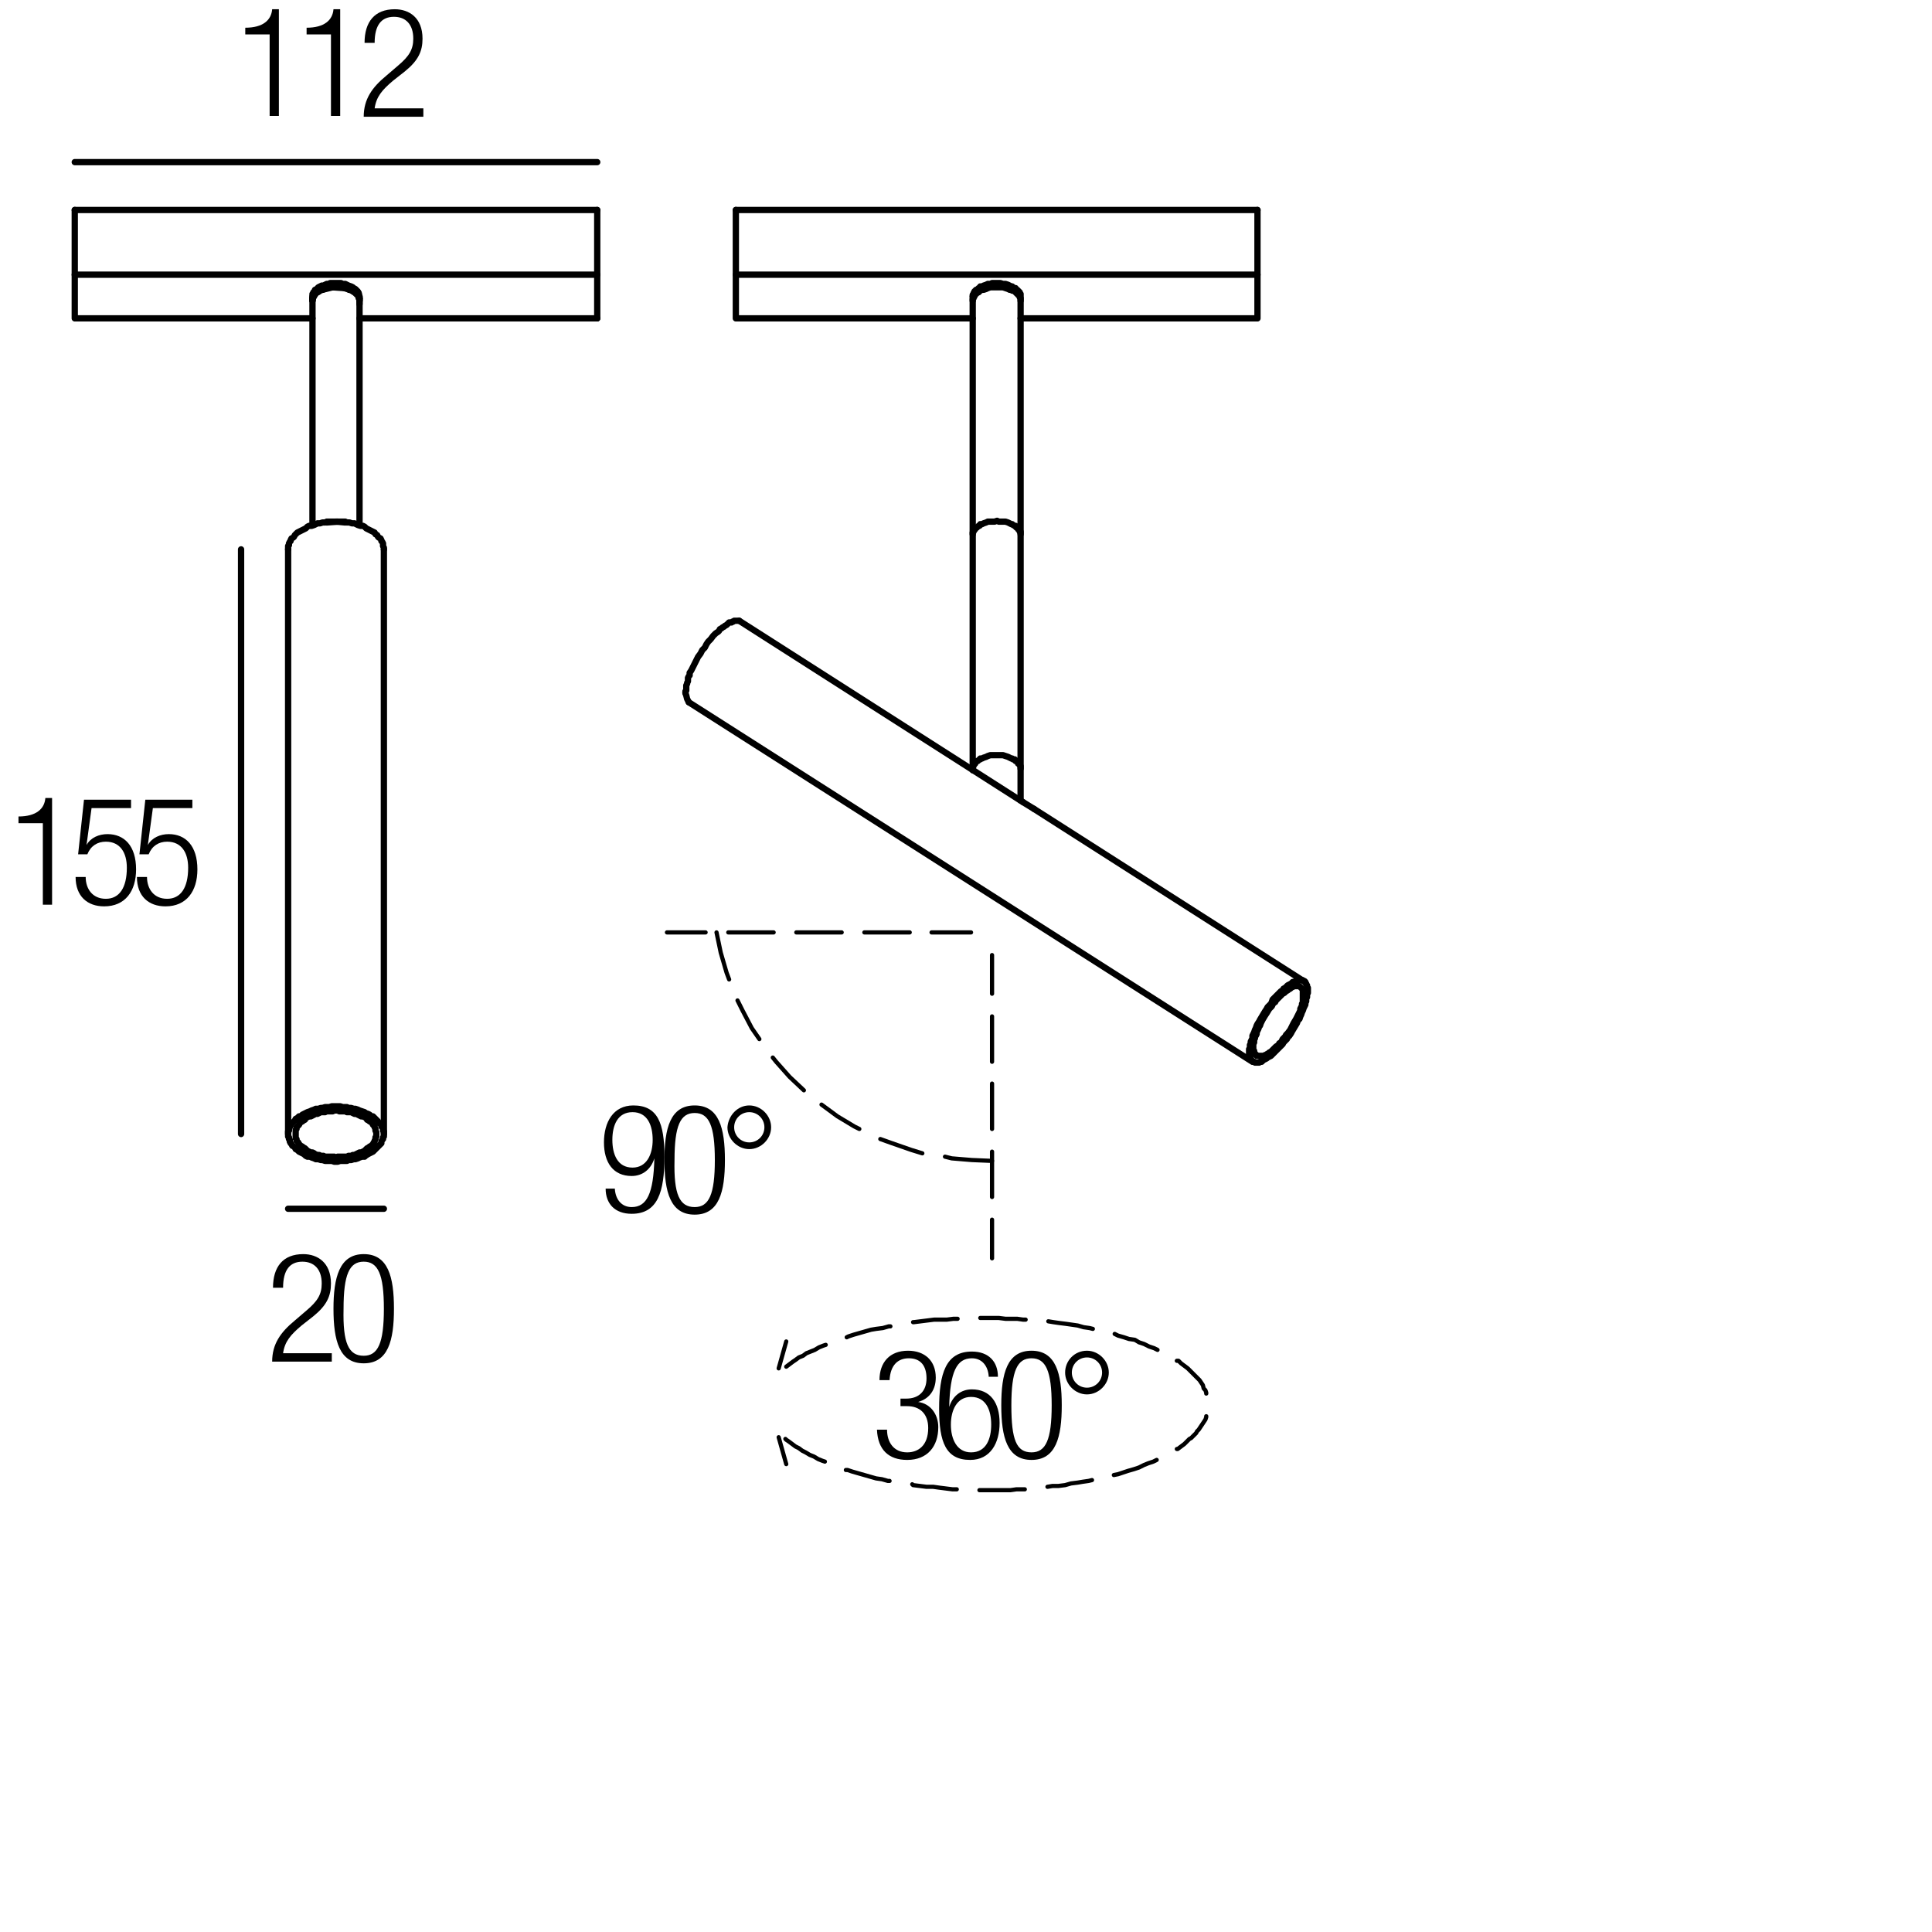 <?xml version="1.0" encoding="utf-8"?>
<!-- Generator: Adobe Illustrator 19.0.0, SVG Export Plug-In . SVG Version: 6.00 Build 0)  -->
<svg version="1.1" id="Livello_1" xmlns="http://www.w3.org/2000/svg" xmlns:xlink="http://www.w3.org/1999/xlink" x="0px" y="0px"
	 viewBox="0 0 230 230" enable-background="new 0 0 230 230" xml:space="preserve">
<g>
	<rect x="108.4" y="111.3" width="0" height="0"/>
	
		<polyline fill="none" stroke="#000000" stroke-width="0.5" stroke-linecap="round" stroke-linejoin="round" stroke-miterlimit="10" points="
		85.3,111 85.8,113.4 86.5,115.8 86.8,116.6 	"/>
	
		<polyline fill="none" stroke="#000000" stroke-width="0.5" stroke-linecap="round" stroke-linejoin="round" stroke-miterlimit="10" points="
		87.8,119.1 88.4,120.3 89.5,122.4 90.4,123.7 	"/>
	
		<polyline fill="none" stroke="#000000" stroke-width="0.5" stroke-linecap="round" stroke-linejoin="round" stroke-miterlimit="10" points="
		92,125.9 92.4,126.4 94,128.2 95.7,129.8 	"/>
	
		<polyline fill="none" stroke="#000000" stroke-width="0.5" stroke-linecap="round" stroke-linejoin="round" stroke-miterlimit="10" points="
		97.8,131.5 99.7,132.9 101.7,134.1 102.3,134.4 	"/>
	
		<polyline fill="none" stroke="#000000" stroke-width="0.5" stroke-linecap="round" stroke-linejoin="round" stroke-miterlimit="10" points="
		104.8,135.6 106.2,136.1 108.5,136.9 109.8,137.3 	"/>
	
		<polyline fill="none" stroke="#000000" stroke-width="0.5" stroke-linecap="round" stroke-linejoin="round" stroke-miterlimit="10" points="
		112.5,137.7 113.3,137.9 115.7,138.1 118.1,138.2 	"/>
	
		<line fill="none" stroke="#000000" stroke-width="0.5" stroke-linecap="round" stroke-linejoin="round" stroke-miterlimit="10" x1="115.6" y1="111" x2="110.9" y2="111"/>
	
		<line fill="none" stroke="#000000" stroke-width="0.5" stroke-linecap="round" stroke-linejoin="round" stroke-miterlimit="10" x1="108.3" y1="111" x2="102.9" y2="111"/>
	
		<line fill="none" stroke="#000000" stroke-width="0.5" stroke-linecap="round" stroke-linejoin="round" stroke-miterlimit="10" x1="100.2" y1="111" x2="94.8" y2="111"/>
	
		<line fill="none" stroke="#000000" stroke-width="0.5" stroke-linecap="round" stroke-linejoin="round" stroke-miterlimit="10" x1="92.1" y1="111" x2="86.7" y2="111"/>
	
		<line fill="none" stroke="#000000" stroke-width="0.5" stroke-linecap="round" stroke-linejoin="round" stroke-miterlimit="10" x1="84" y1="111" x2="79.4" y2="111"/>
	
		<line fill="none" stroke="#000000" stroke-width="0.5" stroke-linecap="round" stroke-linejoin="round" stroke-miterlimit="10" x1="118.1" y1="149.8" x2="118.1" y2="145.2"/>
	
		<line fill="none" stroke="#000000" stroke-width="0.5" stroke-linecap="round" stroke-linejoin="round" stroke-miterlimit="10" x1="118.1" y1="142.5" x2="118.1" y2="137.1"/>
	
		<line fill="none" stroke="#000000" stroke-width="0.5" stroke-linecap="round" stroke-linejoin="round" stroke-miterlimit="10" x1="118.1" y1="134.4" x2="118.1" y2="129"/>
	
		<line fill="none" stroke="#000000" stroke-width="0.5" stroke-linecap="round" stroke-linejoin="round" stroke-miterlimit="10" x1="118.1" y1="126.4" x2="118.1" y2="121"/>
	
		<line fill="none" stroke="#000000" stroke-width="0.5" stroke-linecap="round" stroke-linejoin="round" stroke-miterlimit="10" x1="118.1" y1="118.3" x2="118.1" y2="113.7"/>
	
		<line fill="none" stroke="#000000" stroke-width="0.5" stroke-linecap="round" stroke-linejoin="round" stroke-miterlimit="10" x1="93.6" y1="174.3" x2="92.7" y2="171.1"/>
	
		<polyline fill="none" stroke="#000000" stroke-width="0.5" stroke-linecap="round" stroke-linejoin="round" stroke-miterlimit="10" points="
		93.5,171.3 93.6,171.4 93.9,171.6 94.3,171.9 94.7,172.2 95.1,172.4 95.5,172.7 95.9,172.9 96.4,173.2 96.9,173.4 97.4,173.7 
		97.9,173.9 98.2,174 	"/>
	
		<polyline fill="none" stroke="#000000" stroke-width="0.5" stroke-linecap="round" stroke-linejoin="round" stroke-miterlimit="10" points="
		100.7,175 100.9,175 101.5,175.2 102.2,175.4 102.9,175.6 103.6,175.8 104.3,176 105,176.1 105.7,176.3 105.9,176.3 	"/>
	
		<polyline fill="none" stroke="#000000" stroke-width="0.5" stroke-linecap="round" stroke-linejoin="round" stroke-miterlimit="10" points="
		108.6,176.7 108.7,176.8 109.5,176.9 110.3,177 111.1,177 111.8,177.1 112.6,177.2 113.4,177.3 113.9,177.3 	"/>
	
		<polyline fill="none" stroke="#000000" stroke-width="0.5" stroke-linecap="round" stroke-linejoin="round" stroke-miterlimit="10" points="
		116.6,177.4 117.3,177.4 118,177.4 118.8,177.4 119.5,177.4 120.3,177.4 121,177.3 121.7,177.3 122,177.3 	"/>
	
		<polyline fill="none" stroke="#000000" stroke-width="0.5" stroke-linecap="round" stroke-linejoin="round" stroke-miterlimit="10" points="
		124.7,177 125.3,176.9 126,176.9 126.8,176.8 127.5,176.6 128.3,176.5 128.9,176.4 129.6,176.3 130,176.2 	"/>
	
		<polyline fill="none" stroke="#000000" stroke-width="0.5" stroke-linecap="round" stroke-linejoin="round" stroke-miterlimit="10" points="
		132.6,175.6 133.1,175.5 133.7,175.3 134.3,175.1 135,174.9 135.6,174.7 136.2,174.4 136.7,174.2 137.3,174 137.7,173.8 	"/>
	
		<polyline fill="none" stroke="#000000" stroke-width="0.5" stroke-linecap="round" stroke-linejoin="round" stroke-miterlimit="10" points="
		140.1,172.5 140.2,172.5 140.6,172.2 141,171.9 141.3,171.6 141.6,171.3 141.8,171.2 142,171 142.1,170.9 142.3,170.7 142.4,170.6 
		142.5,170.4 142.7,170.2 142.9,169.9 143.1,169.6 143.3,169.3 143.5,169 143.6,168.7 143.6,168.6 	"/>
	
		<polyline fill="none" stroke="#000000" stroke-width="0.5" stroke-linecap="round" stroke-linejoin="round" stroke-miterlimit="10" points="
		143.6,165.9 143.6,165.8 143.5,165.5 143.3,165.3 143.2,164.9 143,164.6 142.8,164.3 142.6,164.1 142.4,163.9 142.3,163.8 
		142.1,163.6 142,163.5 141.8,163.3 141.7,163.2 141.4,162.9 141,162.6 140.6,162.3 140.3,162 140.1,162 	"/>
	
		<polyline fill="none" stroke="#000000" stroke-width="0.5" stroke-linecap="round" stroke-linejoin="round" stroke-miterlimit="10" points="
		137.8,160.7 137.4,160.5 136.8,160.3 136.2,160 135.6,159.8 135.1,159.5 134.4,159.4 133.8,159.2 133.1,159 132.7,158.8 	"/>
	
		<polyline fill="none" stroke="#000000" stroke-width="0.5" stroke-linecap="round" stroke-linejoin="round" stroke-miterlimit="10" points="
		130.1,158.2 129.7,158.1 129,158 128.3,157.8 127.6,157.7 126.9,157.6 126.1,157.5 125.4,157.4 124.8,157.3 	"/>
	
		<polyline fill="none" stroke="#000000" stroke-width="0.5" stroke-linecap="round" stroke-linejoin="round" stroke-miterlimit="10" points="
		122.1,157.1 121.8,157.1 121.1,157 120.4,157 119.7,157 118.9,156.9 118.1,156.9 117.4,156.9 116.7,156.9 	"/>
	
		<polyline fill="none" stroke="#000000" stroke-width="0.5" stroke-linecap="round" stroke-linejoin="round" stroke-miterlimit="10" points="
		114,157 113.5,157 112.7,157.1 111.9,157.1 111.2,157.1 110.4,157.2 109.6,157.3 108.8,157.4 108.7,157.4 	"/>
	
		<polyline fill="none" stroke="#000000" stroke-width="0.5" stroke-linecap="round" stroke-linejoin="round" stroke-miterlimit="10" points="
		106,157.9 105.8,157.9 105.1,158.1 104.3,158.2 103.7,158.3 103,158.5 102.3,158.7 101.6,158.9 101,159.1 100.8,159.2 	"/>
	
		<polyline fill="none" stroke="#000000" stroke-width="0.5" stroke-linecap="round" stroke-linejoin="round" stroke-miterlimit="10" points="
		98.3,160.1 98,160.2 97.5,160.4 97,160.7 96.5,160.9 96,161.1 95.6,161.4 95.1,161.6 94.7,161.9 94.4,162.1 94,162.4 93.6,162.7 
		93.6,162.7 	"/>
	
		<line fill="none" stroke="#000000" stroke-width="0.5" stroke-linecap="round" stroke-linejoin="round" stroke-miterlimit="10" x1="92.7" y1="162.9" x2="93.6" y2="159.7"/>
</g>
<g>
	<rect x="103.9" y="160.7" fill="none" width="47.3" height="36.7"/>
	<path d="M107.3,166.5h0.6c1.5,0,2.4-0.9,2.4-2.4c0-1.5-0.7-2.4-2.1-2.4c-1.3,0-2.2,0.8-2.3,2.6h-1.2c0-2.1,1.2-3.5,3.4-3.5
		c2,0,3.3,1.2,3.3,3.2c0,1.4-0.7,2.5-2.1,2.9v0c1.5,0.2,2.4,1.5,2.4,3c0,2.3-1.3,3.9-3.7,3.9c-2.2,0-3.5-1.2-3.6-3.6h1.2
		c0,1.5,0.8,2.7,2.4,2.7c1.3,0,2.5-0.8,2.5-2.9c0-1.7-1-2.6-2.5-2.6h-0.8V166.5z"/>
	<path d="M117.7,163.8c-0.1-1.2-0.8-2.1-2-2.1c-1.8,0-2.6,1.6-2.7,5.8l0,0c0.4-1.3,1.4-2.1,2.7-2.1c2.2,0,3.3,1.6,3.3,4
		c0,2.4-1.1,4.4-3.5,4.4c-2.9,0-3.7-2.1-3.7-6.1c0-4.2,0.8-6.8,3.9-6.8c2,0,3.1,1.2,3.1,3H117.7z M115.6,172.9
		c1.8,0,2.4-1.6,2.4-3.3s-0.6-3.3-2.4-3.3c-1.7,0-2.4,1.6-2.4,3.3S113.9,172.9,115.6,172.9z"/>
	<path d="M122.8,160.8c2.9,0,3.6,2.7,3.6,6.5c0,3.8-0.7,6.5-3.6,6.5s-3.6-2.7-3.6-6.5C119.2,163.5,119.9,160.8,122.8,160.8z
		 M122.8,172.9c1.7,0,2.4-1.5,2.4-5.6c0-4.1-0.7-5.6-2.4-5.6s-2.4,1.5-2.4,5.6C120.4,171.4,121,172.9,122.8,172.9z"/>
	<path d="M129.4,160.8c1.4,0,2.6,1.2,2.6,2.6c0,1.4-1.2,2.6-2.6,2.6c-1.4,0-2.6-1.2-2.6-2.6C126.8,162,127.9,160.8,129.4,160.8z
		 M129.4,165.2c1,0,1.8-0.8,1.8-1.8s-0.8-1.8-1.8-1.8c-1,0-1.8,0.8-1.8,1.8S128.4,165.2,129.4,165.2z"/>
</g>
<g>
	<rect x="71.1" y="131.5" fill="none" width="47.3" height="36.7"/>
	<path d="M73.2,141.6c0.1,1.2,0.8,2.1,2,2.1c1.8,0,2.6-1.6,2.7-5.8l0,0c-0.4,1.3-1.4,2.1-2.7,2.1c-2.2,0-3.3-1.6-3.3-4
		c0-2.4,1.1-4.4,3.5-4.4c2.9,0,3.7,2.1,3.7,6.1c0,4.2-0.8,6.8-3.9,6.8c-2,0-3.1-1.2-3.1-3H73.2z M75.3,139c1.7,0,2.4-1.6,2.4-3.3
		s-0.6-3.3-2.4-3.3c-1.8,0-2.4,1.6-2.4,3.3S73.5,139,75.3,139z"/>
	<path d="M82.7,131.6c2.9,0,3.6,2.7,3.6,6.5c0,3.8-0.7,6.5-3.6,6.5s-3.6-2.7-3.6-6.5C79.1,134.3,79.8,131.6,82.7,131.6z M82.7,143.7
		c1.7,0,2.4-1.5,2.4-5.6c0-4.1-0.7-5.6-2.4-5.6s-2.4,1.5-2.4,5.6C80.2,142.2,80.9,143.7,82.7,143.7z"/>
	<path d="M89.2,131.6c1.4,0,2.6,1.2,2.6,2.6c0,1.4-1.2,2.6-2.6,2.6c-1.4,0-2.6-1.2-2.6-2.6C86.7,132.8,87.8,131.6,89.2,131.6z
		 M89.2,136c1,0,1.8-0.8,1.8-1.8s-0.8-1.8-1.8-1.8c-1,0-1.8,0.8-1.8,1.8S88.2,136,89.2,136z"/>
</g>
<g>
</g>
<g>
	
		<line fill="none" stroke="#000000" stroke-width="0.75" stroke-linecap="round" stroke-linejoin="bevel" stroke-miterlimit="10" x1="40.2" y1="62.1" x2="38.9" y2="62.2"/>
	
		<polygon fill="none" stroke="#000000" stroke-width="0.75" stroke-linecap="round" stroke-linejoin="round" stroke-miterlimit="10" points="
		40,132.2 39.8,132.2 39.6,132.3 39.3,132.3 39.1,132.3 38.9,132.3 38.7,132.4 38.5,132.4 38.2,132.4 38,132.5 37.8,132.6 
		37.5,132.6 37.4,132.7 37.2,132.8 37,132.9 36.8,132.9 36.6,133 36.4,133.1 36.3,133.3 36.1,133.4 36,133.5 35.8,133.6 35.7,133.7 
		35.6,133.9 35.5,134 35.4,134.1 35.3,134.2 35.3,134.4 35.2,134.5 35.2,134.6 35.2,134.8 35.2,134.9 35.2,135 35.2,135.1 
		35.2,135.3 35.2,135.4 35.2,135.5 35.3,135.6 35.3,135.8 35.4,135.9 35.5,136 35.6,136.2 35.7,136.3 35.8,136.4 36,136.5 
		36.1,136.6 36.3,136.7 36.4,136.8 36.6,137 36.8,137.1 37,137.2 37.2,137.2 37.4,137.3 37.5,137.4 37.8,137.5 38,137.5 38.2,137.6 
		38.5,137.6 38.7,137.7 38.9,137.7 39.1,137.7 39.3,137.7 39.6,137.7 39.8,137.7 40,137.8 40.2,137.7 40.4,137.7 40.7,137.7 
		40.9,137.7 41.1,137.7 41.3,137.7 41.5,137.6 41.8,137.6 42,137.5 42.2,137.5 42.4,137.4 42.6,137.3 42.8,137.2 43,137.2 
		43.2,137.1 43.4,137 43.6,136.8 43.7,136.7 43.9,136.6 44,136.5 44.2,136.4 44.3,136.3 44.4,136.2 44.5,136 44.6,135.9 44.6,135.8 
		44.7,135.6 44.7,135.5 44.7,135.4 44.8,135.3 44.8,135.1 44.8,135 44.8,134.9 44.8,134.8 44.7,134.6 44.7,134.5 44.7,134.4 
		44.6,134.2 44.6,134.1 44.5,134 44.4,133.9 44.3,133.7 44.2,133.6 44,133.5 43.9,133.4 43.7,133.3 43.6,133.1 43.4,133 43.2,132.9 
		43,132.9 42.8,132.8 42.6,132.7 42.4,132.6 42.2,132.6 42,132.5 41.8,132.4 41.5,132.4 41.3,132.4 41.1,132.3 40.9,132.3 
		40.7,132.3 40.4,132.3 40.2,132.2 	"/>
	
		<polygon fill="none" stroke="#000000" stroke-width="0.75" stroke-linecap="round" stroke-linejoin="round" stroke-miterlimit="10" points="
		40,131.7 39.8,131.7 39.5,131.7 39.2,131.8 38.9,131.8 38.7,131.8 38.4,131.9 38.2,131.9 37.9,132 37.6,132 37.4,132.1 37.1,132.2 
		36.9,132.3 36.6,132.4 36.4,132.5 36.2,132.6 36,132.7 35.8,132.9 35.6,132.9 35.4,133.1 35.2,133.2 35.1,133.4 35,133.5 
		34.8,133.7 34.7,133.8 34.6,134 34.5,134.1 34.5,134.2 34.4,134.4 34.4,134.6 34.3,134.7 34.3,134.9 34.3,135 34.3,135.2 
		34.3,135.3 34.4,135.4 34.4,135.6 34.5,135.7 34.5,135.9 34.6,136.1 34.7,136.2 34.8,136.4 35,136.5 35.1,136.6 35.2,136.8 
		35.4,136.9 35.6,137.1 35.8,137.2 36,137.3 36.2,137.4 36.4,137.6 36.6,137.7 36.9,137.7 37.1,137.8 37.4,137.9 37.6,138 37.9,138 
		38.2,138.1 38.4,138.1 38.7,138.2 38.9,138.2 39.2,138.2 39.5,138.2 39.8,138.3 40,138.3 40.2,138.3 40.5,138.2 40.8,138.2 
		41,138.2 41.3,138.2 41.5,138.1 41.8,138.1 42.1,138 42.3,138 42.6,137.9 42.8,137.8 43.1,137.7 43.4,137.7 43.5,137.6 43.8,137.4 
		44,137.3 44.2,137.2 44.4,137.1 44.6,136.9 44.7,136.8 44.9,136.6 45,136.5 45.1,136.4 45.3,136.2 45.4,136.1 45.4,135.9 
		45.5,135.7 45.6,135.6 45.6,135.4 45.7,135.3 45.7,135.2 45.7,135 45.7,134.9 45.7,134.7 45.6,134.6 45.6,134.4 45.5,134.2 
		45.4,134.1 45.4,134 45.3,133.8 45.1,133.7 45,133.5 44.9,133.4 44.7,133.2 44.6,133.1 44.4,132.9 44.2,132.9 44,132.7 43.8,132.6 
		43.5,132.5 43.4,132.4 43.1,132.3 42.8,132.2 42.6,132.1 42.3,132 42.1,132 41.8,131.9 41.5,131.9 41.3,131.8 41,131.8 40.8,131.8 
		40.5,131.7 40.2,131.7 	"/>
	
		<polyline fill="none" stroke="#000000" stroke-width="0.75" stroke-linecap="round" stroke-linejoin="round" stroke-miterlimit="10" points="
		40,62.1 39.7,62.1 39.5,62.1 39.2,62.1 38.9,62.1 38.7,62.2 38.4,62.2 38.1,62.3 37.8,62.3 37.6,62.4 37.4,62.5 37.1,62.6 
		36.8,62.6 36.6,62.7 36.4,62.9 36.2,63 36,63.1 35.8,63.2 35.6,63.3 35.4,63.4 35.2,63.6 35.1,63.7 35,63.9 34.9,64 34.7,64.1 
		34.6,64.3 34.6,64.4 34.5,64.5 34.4,64.7 34.4,64.9 34.3,65 34.3,65.2 34.3,65.4 	"/>
	
		<polyline fill="none" stroke="#000000" stroke-width="0.75" stroke-linecap="round" stroke-linejoin="round" stroke-miterlimit="10" points="
		45.7,65.4 45.7,65.2 45.6,65 45.6,64.9 45.6,64.7 45.5,64.5 45.4,64.4 45.4,64.3 45.3,64.1 45.1,64 45,63.9 44.9,63.7 44.7,63.6 
		44.6,63.4 44.4,63.3 44.2,63.2 44,63.1 43.8,63 43.6,62.9 43.4,62.7 43.2,62.6 42.9,62.6 42.6,62.5 42.4,62.4 42.2,62.3 41.9,62.3 
		41.6,62.2 41.3,62.2 41.1,62.1 40.8,62.1 40.5,62.1 40.2,62.1 40,62.1 	"/>
	
		<line fill="none" stroke="#000000" stroke-width="0.75" stroke-linecap="round" stroke-linejoin="bevel" stroke-miterlimit="10" x1="41.1" y1="62.2" x2="40.1" y2="62.1"/>
	
		<polyline fill="none" stroke="#000000" stroke-width="0.75" stroke-linecap="round" stroke-linejoin="round" stroke-miterlimit="10" points="
		42.8,62.5 42.8,35.8 42.8,35.7 42.8,35.7 	"/>
	
		<line fill="none" stroke="#000000" stroke-width="0.75" stroke-linecap="round" stroke-linejoin="bevel" stroke-miterlimit="10" x1="42.8" y1="35.7" x2="42.8" y2="35.6"/>
	
		<line fill="none" stroke="#000000" stroke-width="0.75" stroke-linecap="round" stroke-linejoin="round" stroke-miterlimit="10" x1="42.8" y1="35.6" x2="42.8" y2="35.5"/>
	<rect x="42.8" y="35.4" width="0" height="0"/>
	<rect x="42.7" y="35.4" width="0" height="0"/>
	<rect x="42.2" y="34.7" width="0" height="0"/>
	
		<line fill="none" stroke="#000000" stroke-width="0.75" stroke-linecap="round" stroke-linejoin="round" stroke-miterlimit="10" x1="42" y1="34.6" x2="42" y2="34.6"/>
	
		<line fill="none" stroke="#000000" stroke-width="0.75" stroke-linecap="round" stroke-linejoin="bevel" stroke-miterlimit="10" x1="41.7" y1="34.5" x2="41.6" y2="34.5"/>
	
		<line fill="none" stroke="#000000" stroke-width="0.75" stroke-linecap="round" stroke-linejoin="bevel" stroke-miterlimit="10" x1="41.6" y1="34.5" x2="41" y2="34.3"/>
	
		<line fill="none" stroke="#000000" stroke-width="0.75" stroke-linecap="round" stroke-linejoin="bevel" stroke-miterlimit="10" x1="41" y1="34.3" x2="39.6" y2="34.2"/>
	
		<line fill="none" stroke="#000000" stroke-width="0.75" stroke-linecap="round" stroke-linejoin="round" stroke-miterlimit="10" x1="38.4" y1="34.5" x2="38.4" y2="34.5"/>
	
		<line fill="none" stroke="#000000" stroke-width="0.75" stroke-linecap="round" stroke-linejoin="round" stroke-miterlimit="10" x1="38" y1="34.6" x2="38" y2="34.6"/>
	<rect x="37.8" y="34.7" width="0" height="0"/>
	
		<line fill="none" stroke="#000000" stroke-width="0.75" stroke-linecap="round" stroke-linejoin="bevel" stroke-miterlimit="10" x1="37.7" y1="34.8" x2="37.3" y2="35.4"/>
	
		<line fill="none" stroke="#000000" stroke-width="0.75" stroke-linecap="round" stroke-linejoin="bevel" stroke-miterlimit="10" x1="37.3" y1="35.4" x2="37.2" y2="35.5"/>
	
		<polyline fill="none" stroke="#000000" stroke-width="0.75" stroke-linecap="round" stroke-linejoin="round" stroke-miterlimit="10" points="
		37.2,35.5 37.2,35.5 37.2,35.6 	"/>
	
		<line fill="none" stroke="#000000" stroke-width="0.75" stroke-linecap="round" stroke-linejoin="bevel" stroke-miterlimit="10" x1="37.2" y1="35.6" x2="37.2" y2="35.6"/>
	
		<line fill="none" stroke="#000000" stroke-width="0.75" stroke-linecap="round" stroke-linejoin="bevel" stroke-miterlimit="10" x1="37.2" y1="35.6" x2="37.2" y2="35.8"/>
	
		<polyline fill="none" stroke="#000000" stroke-width="0.75" stroke-linecap="round" stroke-linejoin="round" stroke-miterlimit="10" points="
		71.1,37.9 71.1,32.7 71.1,25 	"/>
	
		<line fill="none" stroke="#000000" stroke-width="0.75" stroke-linecap="round" stroke-linejoin="round" stroke-miterlimit="10" x1="71.1" y1="37.9" x2="42.8" y2="37.9"/>
	
		<polyline fill="none" stroke="#000000" stroke-width="0.75" stroke-linecap="round" stroke-linejoin="round" stroke-miterlimit="10" points="
		37.2,37.9 8.9,37.9 8.9,32.7 8.9,25 	"/>
	
		<line fill="none" stroke="#000000" stroke-width="0.75" stroke-linecap="round" stroke-linejoin="round" stroke-miterlimit="10" x1="8.9" y1="32.7" x2="71.1" y2="32.7"/>
	
		<line fill="none" stroke="#000000" stroke-width="0.75" stroke-linecap="round" stroke-linejoin="round" stroke-miterlimit="10" x1="8.9" y1="25" x2="71.1" y2="25"/>
	
		<polyline fill="none" stroke="#000000" stroke-width="0.75" stroke-linecap="round" stroke-linejoin="round" stroke-miterlimit="10" points="
		42.7,34.9 42.6,34.7 42.5,34.6 42.4,34.5 42.3,34.4 42.1,34.3 42,34.2 41.8,34.1 41.5,34 41.3,33.9 41.1,33.8 40.8,33.8 40.6,33.7 
		40.3,33.7 40,33.7 39.8,33.7 39.6,33.7 39.3,33.7 39.1,33.8 38.9,33.8 38.7,33.9 38.5,34 38.3,34 38.1,34.1 37.9,34.2 37.7,34.4 
		37.6,34.5 37.5,34.5 37.5,34.6 37.4,34.7 37.4,34.7 37.3,34.8 37.3,34.9 37.2,35 37.2,35 37.2,35.1 37.2,35.2 37.2,35.3 37.2,35.3 
			"/>
	
		<line fill="none" stroke="#000000" stroke-width="0.75" stroke-linecap="round" stroke-linejoin="bevel" stroke-miterlimit="10" x1="42.8" y1="35.3" x2="42.7" y2="34.9"/>
	
		<line fill="none" stroke="#000000" stroke-width="0.75" stroke-linecap="round" stroke-linejoin="bevel" stroke-miterlimit="10" x1="42.7" y1="35.3" x2="42.2" y2="34.8"/>
	
		<line fill="none" stroke="#000000" stroke-width="0.75" stroke-linecap="round" stroke-linejoin="bevel" stroke-miterlimit="10" x1="42.2" y1="34.8" x2="42" y2="34.7"/>
	
		<line fill="none" stroke="#000000" stroke-width="0.75" stroke-linecap="round" stroke-linejoin="bevel" stroke-miterlimit="10" x1="41.9" y1="34.6" x2="41.6" y2="34.5"/>
	<rect x="41.6" y="34.4" width="0" height="0"/>
	<rect x="41" y="34.2" width="0" height="0"/>
	
		<line fill="none" stroke="#000000" stroke-width="0.75" stroke-linecap="round" stroke-linejoin="bevel" stroke-miterlimit="10" x1="39.6" y1="34.2" x2="38.4" y2="34.5"/>
	
		<line fill="none" stroke="#000000" stroke-width="0.75" stroke-linecap="round" stroke-linejoin="bevel" stroke-miterlimit="10" x1="38.4" y1="34.5" x2="38" y2="34.6"/>
	
		<line fill="none" stroke="#000000" stroke-width="0.75" stroke-linecap="round" stroke-linejoin="bevel" stroke-miterlimit="10" x1="38" y1="34.7" x2="37.8" y2="34.8"/>
	
		<line fill="none" stroke="#000000" stroke-width="0.75" stroke-linecap="round" stroke-linejoin="bevel" stroke-miterlimit="10" x1="37.8" y1="34.7" x2="37.8" y2="34.8"/>
	
		<line fill="none" stroke="#000000" stroke-width="0.75" stroke-linecap="round" stroke-linejoin="bevel" stroke-miterlimit="10" x1="37.3" y1="35.4" x2="37.3" y2="35.4"/>
	<rect x="37.2" y="35.4" width="0" height="0"/>
	<rect x="37.2" y="35.5" width="0" height="0"/>
	
		<line fill="none" stroke="#000000" stroke-width="0.75" stroke-linecap="round" stroke-linejoin="round" stroke-miterlimit="10" x1="37.2" y1="35.6" x2="37.2" y2="35.6"/>
	
		<line fill="none" stroke="#000000" stroke-width="0.75" stroke-linecap="round" stroke-linejoin="bevel" stroke-miterlimit="10" x1="37.2" y1="35.6" x2="37.2" y2="35.6"/>
	
		<line fill="none" stroke="#000000" stroke-width="0.75" stroke-linecap="round" stroke-linejoin="round" stroke-miterlimit="10" x1="37.2" y1="35.7" x2="37.2" y2="35.8"/>
	<rect x="42.8" y="35.7" width="0" height="0"/>
	<rect x="42.8" y="35.7" width="0" height="0"/>
	<rect x="42.8" y="35.7" width="0" height="0"/>
	<rect x="42.8" y="35.5" width="0" height="0"/>
	
		<line fill="none" stroke="#000000" stroke-width="0.75" stroke-linecap="round" stroke-linejoin="round" stroke-miterlimit="10" x1="42.8" y1="35.5" x2="42.8" y2="35.5"/>
	
		<line fill="none" stroke="#000000" stroke-width="0.75" stroke-linecap="round" stroke-linejoin="bevel" stroke-miterlimit="10" x1="42.8" y1="35.5" x2="42.7" y2="35.5"/>
	
		<line fill="none" stroke="#000000" stroke-width="0.75" stroke-linecap="round" stroke-linejoin="bevel" stroke-miterlimit="10" x1="42.7" y1="35.4" x2="42.7" y2="35.3"/>
	
		<line fill="none" stroke="#000000" stroke-width="0.75" stroke-linecap="round" stroke-linejoin="round" stroke-miterlimit="10" x1="34.3" y1="135" x2="34.3" y2="65.4"/>
	
		<line fill="none" stroke="#000000" stroke-width="0.75" stroke-linecap="round" stroke-linejoin="round" stroke-miterlimit="10" x1="45.7" y1="135" x2="45.7" y2="65.4"/>
	
		<line fill="none" stroke="#000000" stroke-width="0.75" stroke-linecap="round" stroke-linejoin="round" stroke-miterlimit="10" x1="42.8" y1="36.2" x2="42.8" y2="35.8"/>
	
		<line fill="none" stroke="#000000" stroke-width="0.75" stroke-linecap="round" stroke-linejoin="round" stroke-miterlimit="10" x1="37.2" y1="62.5" x2="37.2" y2="35.8"/>
	
		<line fill="none" stroke="#000000" stroke-width="0.75" stroke-linecap="round" stroke-linejoin="round" stroke-miterlimit="10" x1="42.8" y1="35.3" x2="42.8" y2="35.8"/>
	
		<line fill="none" stroke="#000000" stroke-width="0.75" stroke-linecap="round" stroke-linejoin="round" stroke-miterlimit="10" x1="37.2" y1="35.7" x2="37.2" y2="35.3"/>
	
		<line fill="none" stroke="#000000" stroke-width="0.75" stroke-linecap="round" stroke-linejoin="round" stroke-miterlimit="10" x1="87.6" y1="25" x2="149.7" y2="25"/>
	
		<line fill="none" stroke="#000000" stroke-width="0.75" stroke-linecap="round" stroke-linejoin="round" stroke-miterlimit="10" x1="87.6" y1="32.7" x2="149.7" y2="32.7"/>
	
		<polyline fill="none" stroke="#000000" stroke-width="0.75" stroke-linecap="round" stroke-linejoin="round" stroke-miterlimit="10" points="
		87.6,25 87.6,37.9 115.8,37.9 	"/>
	
		<polyline fill="none" stroke="#000000" stroke-width="0.75" stroke-linecap="round" stroke-linejoin="round" stroke-miterlimit="10" points="
		121.5,37.9 149.7,37.9 149.7,25 	"/>
	
		<line fill="none" stroke="#000000" stroke-width="0.75" stroke-linecap="round" stroke-linejoin="round" stroke-miterlimit="10" x1="149.1" y1="126.4" x2="82" y2="83.6"/>
	
		<polygon fill="none" stroke="#000000" stroke-width="0.75" stroke-linecap="round" stroke-linejoin="round" stroke-miterlimit="10" points="
		149.2,124.7 149.2,124.8 149.2,124.9 149.2,125 149.3,125.1 149.3,125.2 149.3,125.3 149.4,125.4 149.4,125.5 149.5,125.6 
		149.6,125.6 149.6,125.7 149.7,125.7 149.8,125.7 149.9,125.7 150,125.7 150.1,125.7 150.2,125.7 150.3,125.7 150.4,125.7 
		150.6,125.6 150.7,125.6 150.8,125.5 151,125.4 151.1,125.3 151.3,125.2 151.4,125.1 151.5,125 151.6,124.9 151.9,124.6 
		152.2,124.4 152.3,124.2 152.5,124.1 152.6,123.9 152.7,123.7 152.9,123.5 153,123.4 153.1,123.2 153.3,123 153.6,122.6 
		153.8,122.2 154,121.8 154.3,121.3 154.4,121.1 154.5,120.9 154.6,120.7 154.7,120.5 154.8,120.3 154.8,120.1 154.9,119.9 
		155,119.7 155,119.5 155.1,119.4 155.1,119.2 155.1,119 155.1,118.9 155.1,118.7 155.1,118.6 155.1,118.5 155.1,118.4 155.1,118.2 
		155.1,118.1 155.1,118 155.1,117.9 155.1,117.8 155,117.7 155,117.7 154.9,117.6 154.8,117.5 154.8,117.5 154.7,117.4 154.6,117.4 
		154.5,117.4 154.4,117.4 154.3,117.4 154.2,117.4 154,117.4 153.9,117.5 153.8,117.5 153.7,117.6 153.6,117.7 153.4,117.8 
		153.3,117.9 153.1,118 153,118.1 152.9,118.2 152.7,118.3 152.5,118.5 152.2,118.8 152.1,118.9 151.9,119.1 151.8,119.3 
		151.6,119.4 151.5,119.6 151.4,119.8 151.3,119.9 151.1,120.1 150.8,120.6 150.6,120.9 150.3,121.4 150.1,121.8 150,122.1 
		149.9,122.2 149.8,122.5 149.7,122.7 149.6,122.9 149.6,123.1 149.5,123.3 149.4,123.4 149.4,123.6 149.3,123.8 149.3,124 
		149.3,124.1 149.2,124.3 149.2,124.5 149.2,124.5 	"/>
	
		<polyline fill="none" stroke="#000000" stroke-width="0.75" stroke-linecap="round" stroke-linejoin="round" stroke-miterlimit="10" points="
		115.8,91.5 115.8,91.4 115.8,91.4 115.8,91.3 115.9,91.2 115.9,91.1 115.9,91.1 116,91 116,90.9 116.1,90.9 116.1,90.8 116.2,90.7 
		116.3,90.6 116.4,90.6 116.5,90.5 116.6,90.4 116.7,90.4 116.7,90.3 116.9,90.3 117.1,90.2 117.4,90.1 117.6,90 117.9,89.9 
		118.1,89.9 118.4,89.9 118.7,89.9 118.9,89.9 119.1,89.9 119.4,89.9 119.7,90 120,90.1 120.2,90.2 120.4,90.3 120.5,90.3 
		120.6,90.4 120.8,90.4 120.9,90.5 120.9,90.6 121,90.6 121.1,90.7 121.2,90.8 121.2,90.9 121.3,90.9 121.4,91 121.4,91.1 
		121.4,91.1 121.5,91.2 121.5,91.3 121.5,91.4 121.5,91.4 121.5,91.5 	"/>
	
		<line fill="none" stroke="#000000" stroke-width="0.75" stroke-linecap="round" stroke-linejoin="round" stroke-miterlimit="10" x1="123.1" y1="96.3" x2="155.2" y2="116.8"/>
	
		<polyline fill="none" stroke="#000000" stroke-width="0.75" stroke-linecap="round" stroke-linejoin="round" stroke-miterlimit="10" points="
		121.5,95.3 121.5,35.3 121.5,35.3 121.5,35.2 121.5,35.1 121.5,35 121.4,34.9 121.4,34.9 121.4,34.8 121.3,34.7 121.2,34.6 
		121.2,34.6 121.1,34.5 121,34.5 120.9,34.4 120.9,34.3 120.8,34.3 120.6,34.2 120.5,34.1 120.4,34.1 120.2,34 120,33.9 119.7,33.8 
		119.4,33.8 119.1,33.7 118.9,33.7 118.7,33.7 118.4,33.7 118.1,33.7 117.9,33.8 117.6,33.8 117.4,33.9 117.1,34 116.9,34.1 
		116.7,34.1 116.7,34.2 116.6,34.3 116.5,34.3 116.4,34.4 116.3,34.5 116.2,34.5 116.1,34.6 116.1,34.6 116,34.7 116,34.8 
		115.9,34.9 115.9,34.9 115.9,35 115.8,35.1 115.8,35.2 115.8,35.3 115.8,35.3 	"/>
	
		<line fill="none" stroke="#000000" stroke-width="0.75" stroke-linecap="round" stroke-linejoin="round" stroke-miterlimit="10" x1="121.8" y1="95.5" x2="123.1" y2="96.3"/>
	
		<polyline fill="none" stroke="#000000" stroke-width="0.75" stroke-linecap="round" stroke-linejoin="round" stroke-miterlimit="10" points="
		88,73.9 87.9,73.9 87.9,73.9 87.8,73.9 87.7,73.9 87.6,73.9 87.5,73.9 87.4,73.9 87.3,74 87.2,74 87.1,74.1 86.9,74.1 86.8,74.1 
		86.7,74.2 86.6,74.3 86.5,74.4 86.3,74.5 86.2,74.6 86,74.7 85.9,74.8 85.7,74.9 85.6,75.1 85.5,75.2 85.2,75.4 84.9,75.7 
		84.6,76.1 84.3,76.4 84.1,76.7 83.9,77.1 83.6,77.4 83.4,77.8 83.1,78.2 82.9,78.6 82.7,79 82.5,79.4 82.3,79.8 82.1,80.1 
		82.1,80.4 82,80.5 81.9,80.7 81.9,80.9 81.9,81.1 81.8,81.3 81.8,81.4 81.7,81.6 81.7,81.8 81.7,81.9 81.7,82.1 81.7,82.2 
		81.6,82.3 81.6,82.5 	"/>
	
		<polyline fill="none" stroke="#000000" stroke-width="0.75" stroke-linecap="round" stroke-linejoin="bevel" stroke-miterlimit="10" points="
		81.6,82.5 81.7,82.8 81.8,83.2 82,83.6 	"/>
	
		<polygon fill="none" stroke="#000000" stroke-width="0.75" stroke-linecap="round" stroke-linejoin="round" stroke-miterlimit="10" points="
		148.7,125.2 148.7,125.4 148.7,125.5 148.8,125.7 148.8,125.7 148.8,125.9 148.9,126 148.9,126.1 149,126.2 149.1,126.3 
		149.1,126.3 149.2,126.4 149.3,126.4 149.4,126.5 149.5,126.5 149.6,126.5 149.7,126.5 149.9,126.5 150,126.4 150.2,126.4 
		150.3,126.3 150.4,126.2 150.6,126.1 150.8,126 150.9,125.9 151.1,125.8 151.3,125.7 151.4,125.6 151.5,125.5 151.7,125.3 
		151.9,125.1 152.2,124.8 152.4,124.6 152.5,124.5 152.7,124.3 152.8,124.1 153,123.9 153.2,123.7 153.3,123.5 153.5,123.3 
		153.7,123 153.8,122.8 154.1,122.3 154.4,121.8 154.5,121.5 154.7,121.3 154.8,121 154.9,120.8 155,120.5 155.1,120.3 155.2,120 
		155.3,119.8 155.4,119.6 155.4,119.4 155.5,119.2 155.5,118.9 155.6,118.7 155.6,118.5 155.6,118.4 155.7,118.2 155.7,118.1 
		155.7,117.9 155.7,117.8 155.7,117.6 155.6,117.5 155.6,117.4 155.6,117.3 155.5,117.2 155.5,117.1 155.4,117 155.4,116.9 
		155.3,116.8 155.2,116.8 155.1,116.7 155,116.7 154.9,116.7 154.8,116.7 154.7,116.7 154.5,116.7 154.4,116.7 154.2,116.8 
		154.1,116.9 153.9,116.9 153.8,117 153.7,117.1 153.5,117.2 153.3,117.3 153.2,117.4 153,117.6 152.8,117.7 152.7,117.9 152.5,118 
		152.2,118.3 152,118.5 151.9,118.6 151.7,118.8 151.5,119 151.4,119.3 151.3,119.5 151.1,119.7 150.9,119.9 150.8,120.1 
		150.6,120.4 150.3,120.9 150,121.4 149.9,121.6 149.7,121.9 149.6,122.1 149.5,122.4 149.4,122.6 149.3,122.9 149.2,123.1 
		149.1,123.3 149.1,123.6 149,123.8 148.9,124 148.9,124.2 148.8,124.4 148.8,124.6 148.8,124.8 148.7,124.9 148.7,125.1 	"/>
	
		<line fill="none" stroke="#000000" stroke-width="0.75" stroke-linecap="round" stroke-linejoin="round" stroke-miterlimit="10" x1="88" y1="73.9" x2="121.8" y2="95.5"/>
	
		<line fill="none" stroke="#000000" stroke-width="0.75" stroke-linecap="round" stroke-linejoin="round" stroke-miterlimit="10" x1="115.8" y1="91.7" x2="115.8" y2="35.3"/>
	
		<polyline fill="none" stroke="#000000" stroke-width="0.75" stroke-linecap="round" stroke-linejoin="round" stroke-miterlimit="10" points="
		121.5,35.8 121.5,35.7 121.5,35.7 121.5,35.6 121.5,35.5 121.4,35.4 121.4,35.4 121.4,35.3 121.3,35.2 121.2,35.1 121.2,35 
		121.1,35 121,34.9 120.9,34.8 120.9,34.8 120.8,34.7 120.6,34.6 120.5,34.6 120.4,34.5 120.2,34.5 120,34.4 119.7,34.3 119.4,34.2 
		119.1,34.2 118.9,34.2 118.7,34.2 118.4,34.2 118.1,34.2 117.9,34.2 117.6,34.3 117.4,34.4 117.1,34.5 116.9,34.5 116.7,34.6 
		116.7,34.6 116.6,34.7 116.5,34.8 116.4,34.8 116.3,34.9 116.2,35 116.1,35 116.1,35.1 116,35.2 116,35.3 115.9,35.4 115.9,35.4 
		115.9,35.5 115.8,35.6 115.8,35.7 115.8,35.7 115.8,35.8 	"/>
	
		<polyline fill="none" stroke="#000000" stroke-width="0.75" stroke-linecap="round" stroke-linejoin="round" stroke-miterlimit="10" points="
		115.8,63.6 115.8,63.6 115.8,63.5 115.8,63.4 115.9,63.3 115.9,63.3 115.9,63.2 116,63.1 116,63.1 116.1,63 116.1,62.9 116.2,62.8 
		116.3,62.8 116.4,62.7 116.5,62.6 116.6,62.6 116.7,62.5 116.7,62.4 116.9,62.4 117.1,62.3 117.4,62.2 117.6,62.1 117.9,62.1 
		118.1,62.1 118.4,62.1 118.7,62 118.9,62.1 119.1,62.1 119.4,62.1 119.7,62.1 120,62.2 120.2,62.3 120.4,62.4 120.5,62.4 
		120.6,62.5 120.8,62.6 120.9,62.6 120.9,62.7 121,62.8 121.1,62.8 121.2,62.9 121.2,63 121.3,63.1 121.4,63.1 121.4,63.2 
		121.4,63.3 121.5,63.3 121.5,63.4 121.5,63.5 121.5,63.6 121.5,63.6 	"/>
	
		<line fill="none" stroke="#000000" stroke-width="0.75" stroke-linecap="round" stroke-linejoin="round" stroke-miterlimit="10" x1="8.9" y1="19.3" x2="71.1" y2="19.3"/>
	
		<line fill="none" stroke="#000000" stroke-width="0.75" stroke-linecap="round" stroke-linejoin="round" stroke-miterlimit="10" x1="28.7" y1="135" x2="28.7" y2="65.4"/>
	
		<line fill="none" stroke="#000000" stroke-width="0.75" stroke-linecap="round" stroke-linejoin="round" stroke-miterlimit="10" x1="34.3" y1="143.9" x2="45.7" y2="143.9"/>
</g>
<g>
	<rect x="31.7" y="149.2" fill="none" width="47.3" height="36.7"/>
	<path d="M32.5,153.3c0-2.5,1.2-4,3.6-4c1.7,0,3.3,1,3.3,3.5c0,1.5-0.5,2.6-2.1,3.9l-1.4,1.1c-1.3,1.1-2,1.9-2.2,3.3h5.8v1h-7.1
		c0-2.1,1-3.5,2.7-4.9l1.4-1.2c1.3-1.1,1.8-1.9,1.8-3.2c0-1.7-0.9-2.6-2.3-2.6c-1.5,0-2.3,1-2.3,3.1H32.5z"/>
	<path d="M43.3,149.3c2.9,0,3.6,2.7,3.6,6.5c0,3.8-0.7,6.5-3.6,6.5s-3.6-2.7-3.6-6.5C39.7,152.1,40.4,149.3,43.3,149.3z M43.3,161.4
		c1.7,0,2.4-1.5,2.4-5.6c0-4.1-0.7-5.6-2.4-5.6s-2.4,1.5-2.4,5.6C40.8,159.9,41.5,161.4,43.3,161.4z"/>
</g>
<g>
	<rect x="1" y="94.9" fill="none" width="47.3" height="36.7"/>
	<path d="M5.1,98H2.2v-0.8c2.1,0,3.1-0.9,3.2-2.2h0.8v12.7H5.1V98z"/>
	<path d="M15.6,95.2v1h-4.7l-0.6,4.4l0,0c0.5-0.9,1.5-1.3,2.5-1.3c2,0,3.4,1.4,3.4,4.2c0,2.6-1.3,4.4-3.8,4.4c-2,0-3.4-1.2-3.4-3.5
		h1.2c0,1.4,0.8,2.6,2.4,2.6s2.5-1.3,2.5-3.7c0-1.8-0.8-3.1-2.5-3.1c-1,0-1.8,0.5-2.2,1.5H9.3l0.7-6.5H15.6z"/>
	<path d="M22.9,95.2v1h-4.7l-0.6,4.4l0,0c0.5-0.9,1.5-1.3,2.5-1.3c2,0,3.4,1.4,3.4,4.2c0,2.6-1.3,4.4-3.8,4.4c-2,0-3.4-1.2-3.4-3.5
		h1.2c0,1.4,0.8,2.6,2.4,2.6s2.5-1.3,2.5-3.7c0-1.8-0.8-3.1-2.5-3.1c-1,0-1.8,0.5-2.2,1.5h-1.1l0.7-6.5H22.9z"/>
</g>
<g>
	<rect x="28" y="1" fill="none" width="47.3" height="36.7"/>
	<path d="M32.1,4.1h-2.9V3.3c2.1,0,3.1-0.9,3.2-2.2h0.8v12.7h-1.1V4.1z"/>
	<path d="M39.4,4.1h-2.9V3.3c2.1,0,3.1-0.9,3.2-2.2h0.8v12.7h-1.1V4.1z"/>
	<path d="M43.4,5.1c0-2.5,1.2-4,3.6-4c1.7,0,3.3,1,3.3,3.5c0,1.5-0.5,2.6-2.1,3.9l-1.4,1.1c-1.3,1.1-2,1.9-2.2,3.3h5.8v1h-7.1
		c0-2.1,1-3.5,2.7-4.9l1.4-1.2c1.3-1.1,1.8-1.9,1.8-3.2c0-1.7-0.9-2.6-2.3-2.6c-1.5,0-2.3,1-2.3,3.1H43.4z"/>
</g>
<g>
</g>
<g>
</g>
<g>
</g>
<g>
</g>
<g>
</g>
<g>
</g>
</svg>
